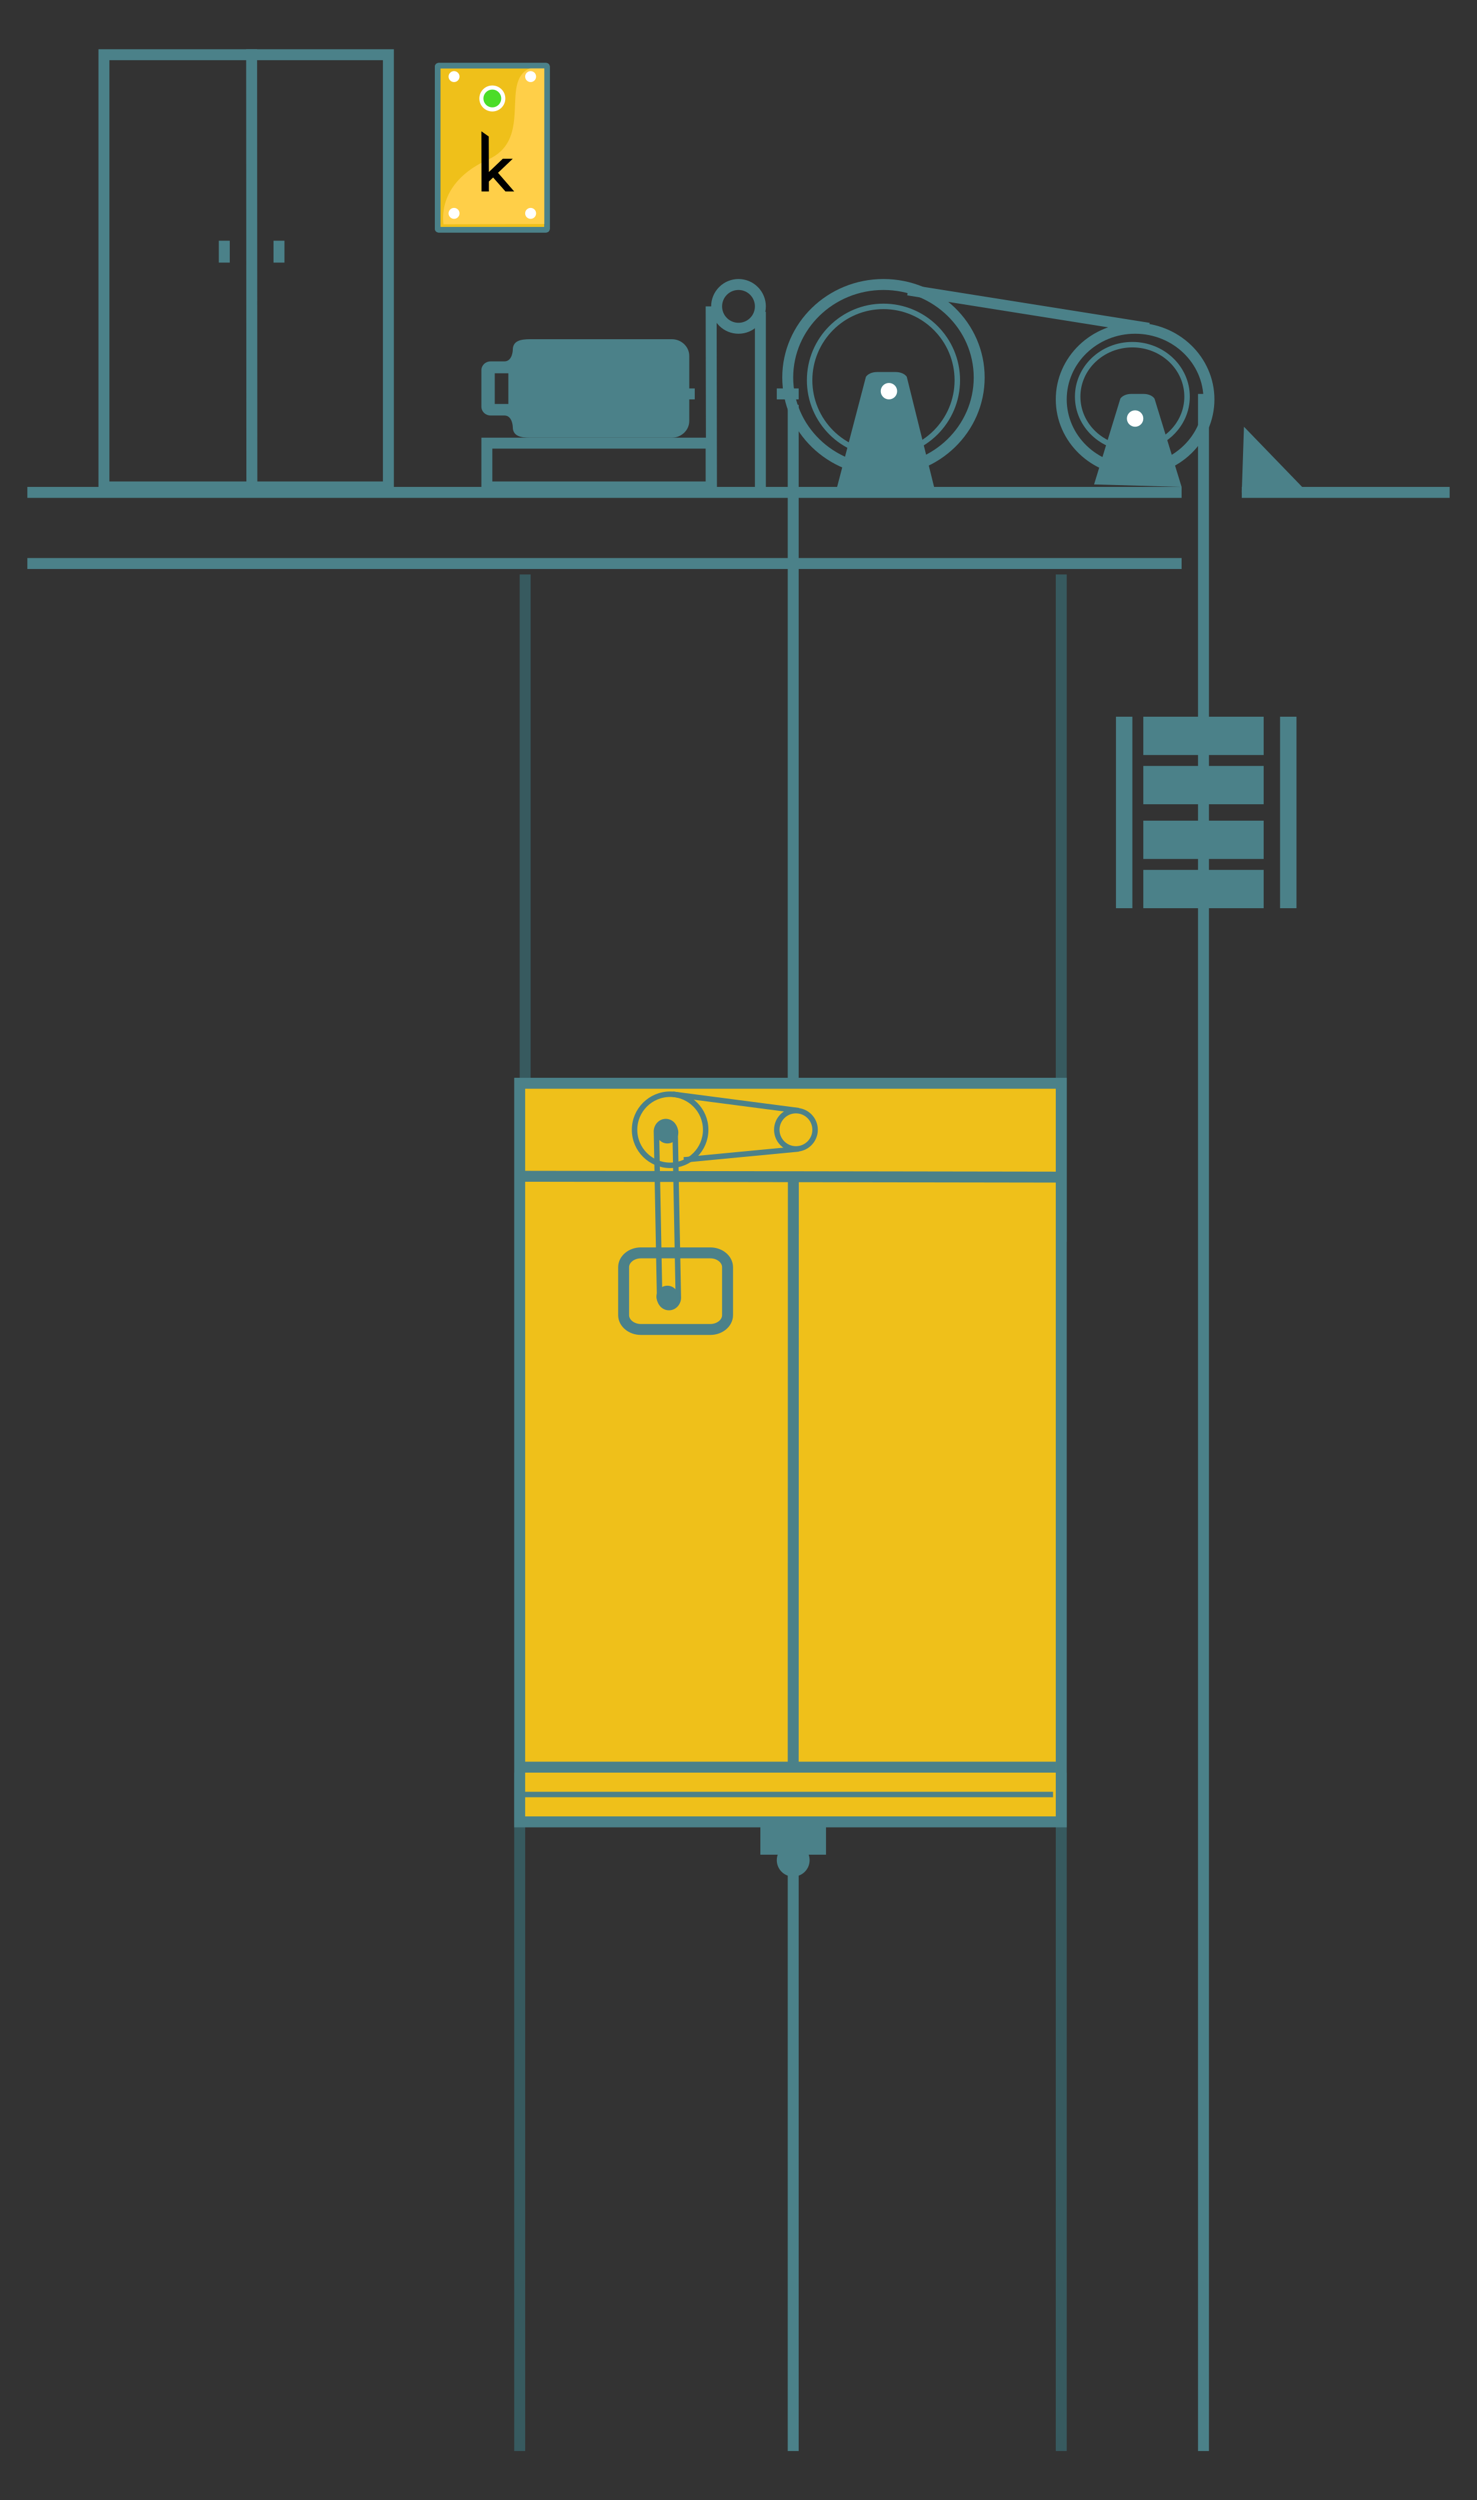 <?xml version="1.0" encoding="UTF-8"?>
<svg width="270px" height="457px" viewBox="0 0 270 457" version="1.1" xmlns="http://www.w3.org/2000/svg" xmlns:xlink="http://www.w3.org/1999/xlink">
    <rect x="0" y="0" width="270" height="457" fill="#333333" stroke="none"/>
    <title>
        el_graphic
    </title>
    <g id="el_graphic" stroke="none" stroke-width="1" fill="none" fill-rule="evenodd">
        <g id="Group" transform="translate(6, 10)">
            <polygon id="Stroke-1" stroke="#4B8189" stroke-width="2" stroke-linecap="square" points="13 79 65 79 65 0 13 0"/>
            <path d="M40,0 L40.041,78" id="Stroke-3" stroke="#4B8189" stroke-width="2" stroke-linecap="square"/>
            <path d="M173,59.001 C173,68.389 165.165,76 155.501,76 C145.835,76 138,68.389 138,59.001 C138,49.611 145.835,42 155.501,42 C165.165,42 173,49.611 173,59.001 Z" id="Stroke-4" stroke="#4B8189" stroke-width="2" stroke-linecap="square"/>
            <path d="M131.829,43.172 C133.39,44.733 133.39,47.267 131.829,48.828 C130.266,50.391 127.734,50.391 126.171,48.828 C124.61,47.267 124.61,44.733 126.171,43.172 C127.734,41.609 130.266,41.609 131.829,43.172 Z" id="Stroke-5" stroke="#4B8189" stroke-width="2" stroke-linecap="square"/>
            <path d="M215,63 C215,70.18 208.956,76 201.501,76 C194.045,76 188,70.18 188,63 C188,55.82 194.045,50 201.501,50 C208.956,50 215,55.82 215,63 Z" id="Stroke-6" stroke="#4B8189" stroke-width="2" stroke-linecap="square"/>
            <path d="M211,62.5 C211,67.746 206.523,72 200.999,72 C195.477,72 191,67.746 191,62.5 C191,57.253 195.477,53 200.999,53 C206.523,53 211,57.253 211,62.5 Z" id="Stroke-7" stroke="#4B8189"/>
            <path d="M169,59.5 C169,66.955 162.956,73 155.5,73 C148.045,73 142,66.955 142,59.5 C142,52.045 148.045,46 155.5,46 C162.956,46 169,52.045 169,59.5 Z" id="Stroke-8" stroke="#4B8189"/>
            <path d="M157.75,58 L154.306,58 C153.44,58 152.652,58.341 152.293,58.873 L147,79.107 L165,80 L159.763,58.873 C159.404,58.341 158.617,58 157.75,58" id="Fill-9" fill="#4B8189"/>
            <path d="M203.055,62 L200.794,62 C199.937,62 199.158,62.336 198.803,62.86 L194,78.544 L210,79 L205.048,62.86 C204.692,62.336 203.914,62 203.055,62" id="Fill-10" fill="#4B8189"/>
            <path d="M0,80 L209,80" id="Stroke-11" stroke="#4B8189" stroke-width="2" stroke-linecap="square"/>
            <path d="M0,93 L209,93" id="Stroke-12" stroke="#4B8189" stroke-width="2" stroke-linecap="square"/>
            <path d="M222,80 L258,80" id="Stroke-13" stroke="#4B8189" stroke-width="2" stroke-linecap="square"/>
            <path d="M84.442,63.838 L86.927,63.838 L86.927,58.227 L84.442,58.227 L84.442,63.838 Z M82,57.655 L82,60.976 L82,61.024 L82,64.345 C82,65.224 82.75,65.944 83.666,65.944 L86.203,65.944 C87.696,65.944 87.741,68.043 87.741,68.043 C87.741,69.724 89.176,70 90.929,70 L116.813,70 C118.566,70 120,68.624 120,66.943 L120,61.024 L120,60.976 L120,55.058 C120,53.376 118.566,52 116.813,52 L90.929,52 C89.176,52 87.741,52.276 87.741,53.958 C87.741,53.958 87.696,56.056 86.203,56.056 L83.666,56.056 C82.75,56.056 82,56.776 82,57.655 Z" id="Fill-14" fill="#4B8189"/>
            <path d="M124,46 L124.058,79" id="Stroke-15" stroke="#4B8189" stroke-width="2"/>
            <path d="M133,47 L133,80" id="Stroke-16" stroke="#4B8189" stroke-width="2"/>
            <polygon id="Stroke-17" stroke="#4B8189" stroke-width="2" points="83 79 124 79 124 71 83 71"/>
            <path d="M112,62 L120,62" id="Stroke-18" stroke="#4B8189" stroke-width="2" stroke-linecap="square"/>
            <path d="M137,62 L139,62" id="Stroke-19" stroke="#4B8189" stroke-width="2" stroke-linecap="square"/>
            <path d="M156.5,60 C157.328,60 158,60.672 158,61.501 C158,62.329 157.328,63 156.5,63 C155.672,63 155,62.329 155,61.501 C155,60.672 155.672,60 156.5,60" id="Fill-20" fill="#FFFFFF"/>
            <path d="M201.5,65 C202.328,65 203,65.672 203,66.501 C203,67.328 202.328,68 201.5,68 C200.672,68 200,67.328 200,66.501 C200,65.672 200.672,65 201.5,65" id="Fill-21" fill="#FFFFFF"/>
            <path d="M160,43 L204,50" id="Stroke-22" stroke="#4B8189" stroke-width="2"/>
            <path d="M35,34 L35,38" id="Stroke-23" stroke="#4B8189" stroke-width="2"/>
            <path d="M45,34 L45,38" id="Stroke-24" stroke="#4B8189" stroke-width="2"/>
            <polygon id="Fill-25" fill="#4B8189" points="221.4 68 221 80 233 80"/>
            <path d="M214,63 L214,437" id="Stroke-26" stroke="#4B8189" stroke-width="2" stroke-linecap="square"/>
            <path d="M139,65 L139,211" id="Stroke-27" stroke="#4B8189" stroke-width="2" stroke-linecap="square"/>
            <path d="M139,312 L139,437" id="Stroke-28" stroke="#4B8189" stroke-width="2" stroke-linecap="square"/>
            <path d="M90,96 L90,216" id="Stroke-29" stroke="#375A5F" stroke-width="2" stroke-linecap="square"/>
            <path d="M188,96 L188,216" id="Stroke-30" stroke="#375A5F" stroke-width="2" stroke-linecap="square"/>
            <path d="M89,315 L89,437" id="Stroke-31" stroke="#375A5F" stroke-width="2" stroke-linecap="square"/>
            <path d="M188,315 L188,437" id="Stroke-32" stroke="#375A5F" stroke-width="2" stroke-linecap="square"/>
            <polygon id="Fill-33" fill="#EFC01A" points="89 323 188 323 188 188 89 188"/>
            <polygon id="Stroke-34" stroke="#4B8189" stroke-width="2" points="89 323 188 323 188 188 89 188"/>
            <path d="M112.821,233 L124.179,233 C125.73,233 127,231.82 127,230.379 L127,221.621 C127,220.181 125.73,219 124.179,219 L112.821,219 C111.27,219 110,220.181 110,221.621 L110,230.379 C110,231.82 111.27,233 112.821,233" id="Fill-35"/>
            <path d="M111.153,233 L123.847,233 C125.581,233 127,231.82 127,230.379 L127,221.621 C127,220.181 125.581,219 123.847,219 L111.153,219 C109.419,219 108,220.181 108,221.621 L108,230.379 C108,231.82 109.419,233 111.153,233 Z" id="Stroke-36" stroke="#4B8189" stroke-width="2"/>
            <polygon id="Fill-37" fill="#4B8189" points="203 128 225 128 225 121 203 121"/>
            <polygon id="Fill-38" fill="#4B8189" points="198 156 201 156 201 121 198 121"/>
            <polygon id="Fill-39" fill="#4B8189" points="203 137 225 137 225 130 203 130"/>
            <polygon id="Fill-40" fill="#4B8189" points="203 147 225 147 225 140 203 140"/>
            <polygon id="Fill-41" fill="#4B8189" points="203 156 225 156 225 149 203 149"/>
            <polygon id="Fill-42" fill="#4B8189" points="228 156 231 156 231 121 228 121"/>
            <path d="M90,205 L187,205.154" id="Stroke-43" stroke="#4B8189" stroke-width="2" stroke-linecap="square"/>
            <path d="M136,196.499 C136,198.433 137.567,200 139.499,200 C141.433,200 143,198.433 143,196.499 C143,194.567 141.433,193 139.499,193 C137.567,193 136,194.567 136,196.499 Z" id="Stroke-44" stroke="#4B8189"/>
            <path d="M110,196.501 C110,200.091 112.909,203 116.5,203 C120.09,203 123,200.091 123,196.501 C123,192.909 120.09,190 116.5,190 C112.909,190 110,192.909 110,196.501 Z" id="Stroke-45" stroke="#4B8189"/>
            <path d="M116.191,228.997 C117.136,229.056 117.945,228.282 118,227.27 L117.419,196.942 C117.474,195.93 116.752,195.062 115.808,195.003 C114.864,194.944 114.055,195.718 114,196.73 L114.58,227.058 C114.526,228.07 115.247,228.938 116.191,228.997" id="Fill-46"/>
            <path d="M116.191,228.997 C117.136,229.056 117.945,228.282 118,227.27 L117.419,196.942 C117.474,195.93 116.752,195.062 115.808,195.003 C114.864,194.944 114.055,195.718 114,196.73 L114.58,227.058 C114.526,228.07 115.247,228.938 116.191,228.997 Z" id="Stroke-47" stroke="#4B8189"/>
            <path d="M114,197 C114,198.104 114.895,199 116,199 C117.105,199 118,198.104 118,197 C118,195.896 117.105,195 116,195 C114.895,195 114,195.896 114,197" id="Fill-48" fill="#4B8189"/>
            <path d="M116.431,225.047 C115.352,224.81 114.285,225.49 114.048,226.569 C113.809,227.648 114.491,228.715 115.57,228.953 C116.648,229.19 117.715,228.51 117.953,227.431 C118.19,226.352 117.509,225.285 116.431,225.047" id="Fill-49" fill="#4B8189"/>
            <path d="M140,193 L117,190" id="Stroke-50" stroke="#4B8189"/>
            <path d="M140,200 L119,202" id="Stroke-51" stroke="#4B8189"/>
            <path d="M139.026,207 L139,312" id="Stroke-52" stroke="#4B8189" stroke-width="2" stroke-linecap="square"/>
            <path d="M90,313 L186,313" id="Stroke-53" stroke="#4B8189" stroke-width="2" stroke-linecap="square"/>
            <path d="M90,318 L186,318" id="Stroke-54" stroke="#4B8189" stroke-linecap="square"/>
            <polygon id="Fill-55" fill="#4B8189" points="133 329 145 329 145 323 133 323"/>
            <path d="M142,330 C142,331.657 140.657,333 139.001,333 C137.344,333 136,331.657 136,330 C136,328.343 137.344,327 139.001,327 C140.657,327 142,328.343 142,330" id="Fill-56" fill="#4B8189"/>
            <path d="M93.826,32 L74.174,32 C74.078,32 74,31.922 74,31.828 L74,2.172 C74,2.078 74.078,2 74.174,2 L93.826,2 C93.921,2 94,2.078 94,2.172 L94,31.828 C94,31.922 93.921,32 93.826,32" id="Fill-57" stroke="#4B8189" fill="#EFC01A"/>
            <path d="M93.837,30.941 L75.067,31 C74.554,26.524 76.976,21.983 83.224,19.163 C92.789,14.845 83.224,1.781 94,2.003 C93.845,9.949 94,18.651 94,18.742 L94,30.775 C94,30.866 93.927,30.941 93.837,30.941" id="Fill-59" fill="#FFCF48"/>
            <path d="M93.826,32 L74.174,32 C74.078,32 74,31.922 74,31.828 L74,2.172 C74,2.078 74.078,2 74.174,2 L93.826,2 C93.921,2 94,2.078 94,2.172 L94,31.828 C94,31.922 93.921,32 93.826,32 Z" id="Stroke-58" stroke="#4B8189"/>
            <path d="M76.293,4.707 C75.902,4.316 75.902,3.683 76.293,3.292 C76.684,2.903 77.317,2.903 77.707,3.292 C78.098,3.683 78.098,4.316 77.707,4.707 C77.317,5.098 76.684,5.098 76.293,4.707" id="Fill-60" fill="#FFFFFF"/>
            <path d="M90.293,4.707 C89.902,4.316 89.902,3.683 90.293,3.292 C90.684,2.903 91.317,2.903 91.708,3.292 C92.097,3.683 92.097,4.316 91.708,4.707 C91.317,5.098 90.684,5.098 90.293,4.707" id="Fill-61" fill="#FFFFFF"/>
            <path d="M76.293,29.708 C75.902,29.317 75.902,28.684 76.293,28.293 C76.684,27.902 77.317,27.902 77.707,28.293 C78.098,28.684 78.098,29.317 77.707,29.708 C77.317,30.097 76.684,30.097 76.293,29.708" id="Fill-62" fill="#FFFFFF"/>
            <path d="M90.293,29.708 C89.902,29.317 89.902,28.684 90.293,28.293 C90.684,27.902 91.317,27.902 91.708,28.293 C92.097,28.684 92.097,29.317 91.708,29.708 C91.317,30.097 90.684,30.097 90.293,29.708" id="Fill-63" fill="#FFFFFF"/>
            <polygon id="Fill-64" fill="#000000" points="87.738 19.014 85.914 19.014 83.367 21.443 83.344 14.949 82 14 82.025 25 83.368 25 83.368 23.18 84.143 22.441 86.401 25 88 25 85.038 21.588"/>
            <path d="M86,8 C86,9.104 85.104,10 84,10 C82.896,10 82,9.104 82,8 C82,6.896 82.896,6 84,6 C85.104,6 86,6.896 86,8" id="Fill-65" fill="#4BDD28"/>
            <path d="M86,8 C86,9.104 85.104,10 84,10 C82.896,10 82,9.104 82,8 C82,6.896 82.896,6 84,6 C85.104,6 86,6.896 86,8 Z" id="Stroke-66" stroke="#FFFFFF" stroke-width="0.75"/>
        </g>
    </g>
</svg>
